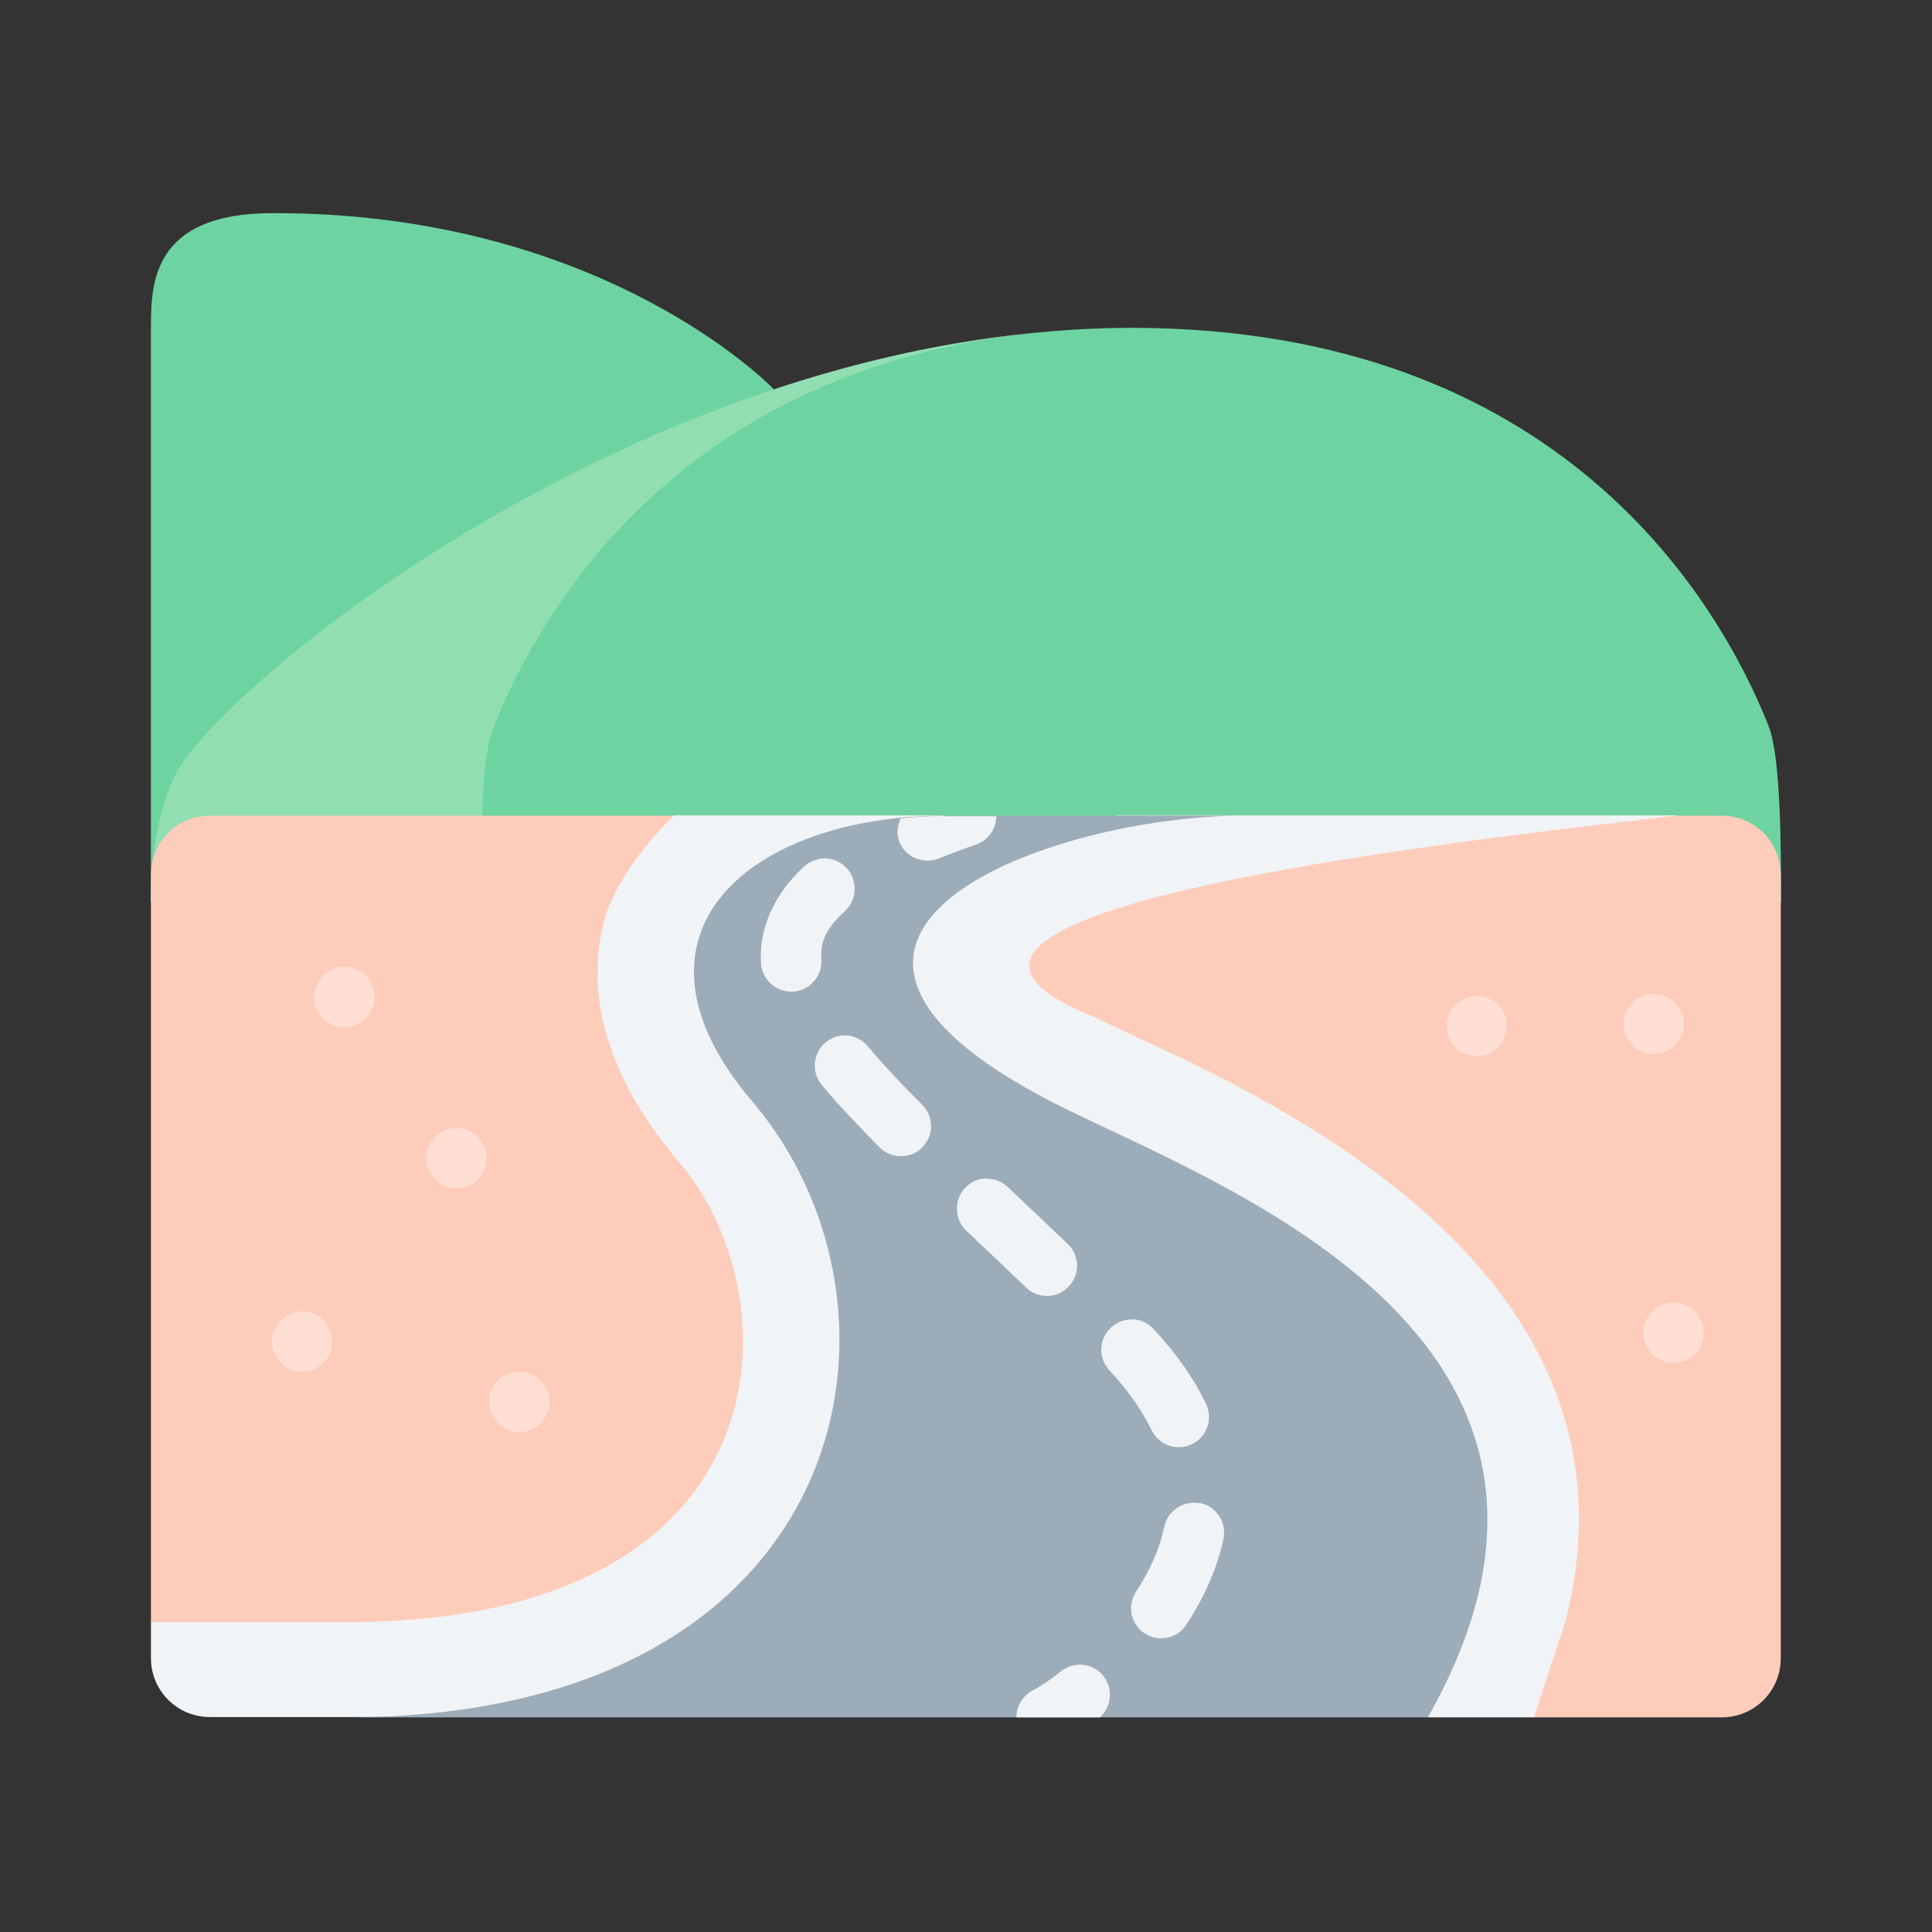 <?xml version="1.0" ?>
<!-- Uploaded to: SVG Repo, www.svgrepo.com, Generator: SVG Repo Mixer Tools -->
<svg width="800px" height="800px" viewBox="0 0 64 64" xmlns="http://www.w3.org/2000/svg">
<rect x="0" y="0" width="64" height="64" fill="#333333" stroke="none"/>
<g id="a"/>
<g id="b"/>
<g id="c"/>
<g id="d"/>
<g id="e">
<path d="M9.01,7.06c-3.97,.01-4.01,2.33-4.01,3.8V29.89L25.63,12.89s-5.6-5.86-16.62-5.83Z" fill="#6dd4a1" fill-rule="evenodd"/>
<path d="M59,29.9c0-1.88-.01-4.85-.42-5.87-1.61-4.04-6.84-13.17-21.11-13.17S9.13,21.21,6.19,25.06c-.99,1.29-1.19,3.45-1.19,4.83l27.62,4.52,26.38-4.51Z" fill="#6dd4a1" fill-rule="evenodd"/>
<path d="M34.86,10.97c-13.77,1.1-25.9,10.47-28.67,14.09-.99,1.29-1.19,3.45-1.19,4.83l10.05,1.65c.74-2.46,.92-4.53,.92-4.53,.04-1.21,.13-2.31,.4-2.97,1.51-3.78,6.19-12.03,18.49-13.07Z" fill="#91deb3" fill-rule="evenodd"/>
<path d="M55.62,27.02h1.41c1.09,0,1.96,.87,1.96,1.96v25.95c0,1.09-.87,1.96-1.96,1.96h-6.22l-21.9-24.02s5.9-5.46,6.35-5.32c.45,.15,20.36-.53,20.36-.53Zm-33.29,0H6.96c-1.09,0-1.96,.87-1.96,1.96v24.77l3.97,1.72s19.61,.76,18.98-11.83c-.63-12.58-5.61-16.62-5.61-16.62Z" fill="#feccba" fill-rule="evenodd"/>
<path d="M47.3,56.89h3.51c.3-.91,.65-1.96,1.04-3.15,3.29-12.7-12.22-18.31-15.57-20.04-8.76-3.47,11.11-5.74,19.33-6.69h-18.59l-4.65,.99-1.09-.99h-8.95c-.96,.94-1.75,1.99-2.21,3.14-.78,2.39-.24,5.28,2.4,8.38,3.81,4.47,3.64,15.21-11.08,15.21H5v1.18c0,1.09,.87,1.96,1.96,1.96H23.55l14.86-5.03,8.89,5.03Z" fill="#f0f4f6" fill-rule="evenodd"/>
<path d="M31.29,27.02c-6.39,0-11.13,3.88-6.36,9.48,5.87,6.9,3.41,20.39-13.48,20.39H47.3c7.24-12.8-7.4-17.78-12.46-20.39-10.79-5.57-.03-9.48,6.36-9.48h-9.92Z" fill="#9dacb9" fill-rule="evenodd"/>
<circle cx="17.2" cy="46.44" fill="#ffded4" r="1"/>
<circle cx="15.12" cy="38.37" fill="#ffded4" r="1"/>
<circle cx="11.41" cy="33.03" fill="#ffded4" r="1"/>
<circle cx="10.01" cy="44.44" fill="#ffded4" r="1"/>
<circle cx="48.92" cy="33.99" fill="#ffded4" r="1"/>
<circle cx="54.78" cy="33.92" fill="#ffded4" r="1"/>
<circle cx="55.44" cy="44.15" fill="#ffded4" r="1"/>
<path d="M35.89,55.15c-.26-.03-.53,.05-.74,.21-.58,.46-.94,.64-.94,.64-.33,.17-.54,.52-.54,.89h2.76c.4-.35,.45-.96,.12-1.37-.16-.21-.4-.34-.67-.37Zm3.87-5.35c-.07-.01-.14-.02-.21-.02-.47,0-.88,.33-.98,.79-.16,.76-.5,1.49-.94,2.16-.3,.46-.17,1.08,.29,1.38,.46,.3,1.08,.17,1.38-.29,.54-.83,1-1.78,1.23-2.84,.01-.07,.02-.14,.02-.21,0-.47-.33-.88-.79-.98Zm-2.24-6.09c-.27-.01-.52,.09-.72,.27-.2,.19-.32,.46-.32,.73,0,.25,.1,.5,.27,.68,.65,.7,1.1,1.37,1.4,1.99,.17,.34,.52,.56,.9,.56,.15,0,.3-.03,.44-.1,.34-.17,.56-.52,.56-.9,0-.15-.03-.3-.1-.44-.4-.83-.97-1.65-1.74-2.48-.18-.19-.43-.31-.7-.32Zm-4.85-4.67c-.27,0-.52,.12-.7,.31-.18,.19-.27,.43-.27,.69,0,.28,.11,.54,.31,.73,.64,.6,1.3,1.23,1.98,1.88,.19,.18,.43,.28,.69,.28,.27,0,.53-.11,.72-.31,.18-.19,.28-.43,.28-.69,0-.27-.11-.53-.31-.72-.69-.66-1.35-1.29-1.99-1.89-.19-.18-.45-.28-.71-.27Zm-4.59-4.74h0c-.26-.02-.53,.06-.73,.23-.42,.35-.48,.99-.13,1.41,.56,.67,1.21,1.35,1.92,2.07,.39,.39,1.03,.39,1.41,0,.39-.39,.39-1.03,0-1.41-.69-.69-1.3-1.34-1.8-1.94-.17-.2-.41-.33-.68-.36Zm-.99-5.83c-.17,.04-.33,.12-.46,.24-.98,.9-1.5,2.06-1.42,3.21,.04,.52,.47,.93,1,.93,.02,0,.05,0,.07,0,.52-.04,.93-.47,.93-1,0-.02,0-.05,0-.07-.04-.55,.11-.98,.78-1.6,.21-.19,.32-.46,.32-.74,0-.25-.09-.49-.26-.68-.24-.26-.6-.38-.95-.3Zm4.2-1.44c-.5,0-.98,.03-1.45,.08-.12,.24-.14,.52-.05,.77,.15,.38,.52,.63,.93,.63,.13,0,.26-.02,.37-.07,.38-.15,.79-.31,1.24-.46,.4-.14,.67-.52,.67-.94h-1.71Z" fill="#f0f4f6" fill-rule="evenodd"/>
</g>
<g id="f"/>
<g id="g"/>
<g id="h"/>
<g id="i"/>
<g id="j"/>
<g id="k"/>
<g id="l"/>
<g id="m"/>
<g id="n"/>
<g id="o"/>
<g id="p"/>
<g id="q"/>
<g id="r"/>
<g id="s"/>
<g id="t"/>
<g id="u"/>
<g id="v"/>
<g id="w"/>
<g id="x"/>
<g id="y"/>
<g id="a`"/>
<g id="aa"/>
<g id="ab"/>
<g id="ac"/>
<g id="ad"/>
<g id="ae"/>
<g id="af"/>
<g id="ag"/>
<g id="ah"/>
<g id="ai"/>
<g id="aj"/>
<g id="ak"/>
<g id="al"/>
<g id="am"/>
<g id="an"/>
<g id="ao"/>
<g id="ap"/>
<g id="aq"/>
<g id="ar"/>
<g id="as"/>
<g id="at"/>
<g id="au"/>
<g id="av"/>
<g id="aw"/>
<g id="ax"/>
</svg>